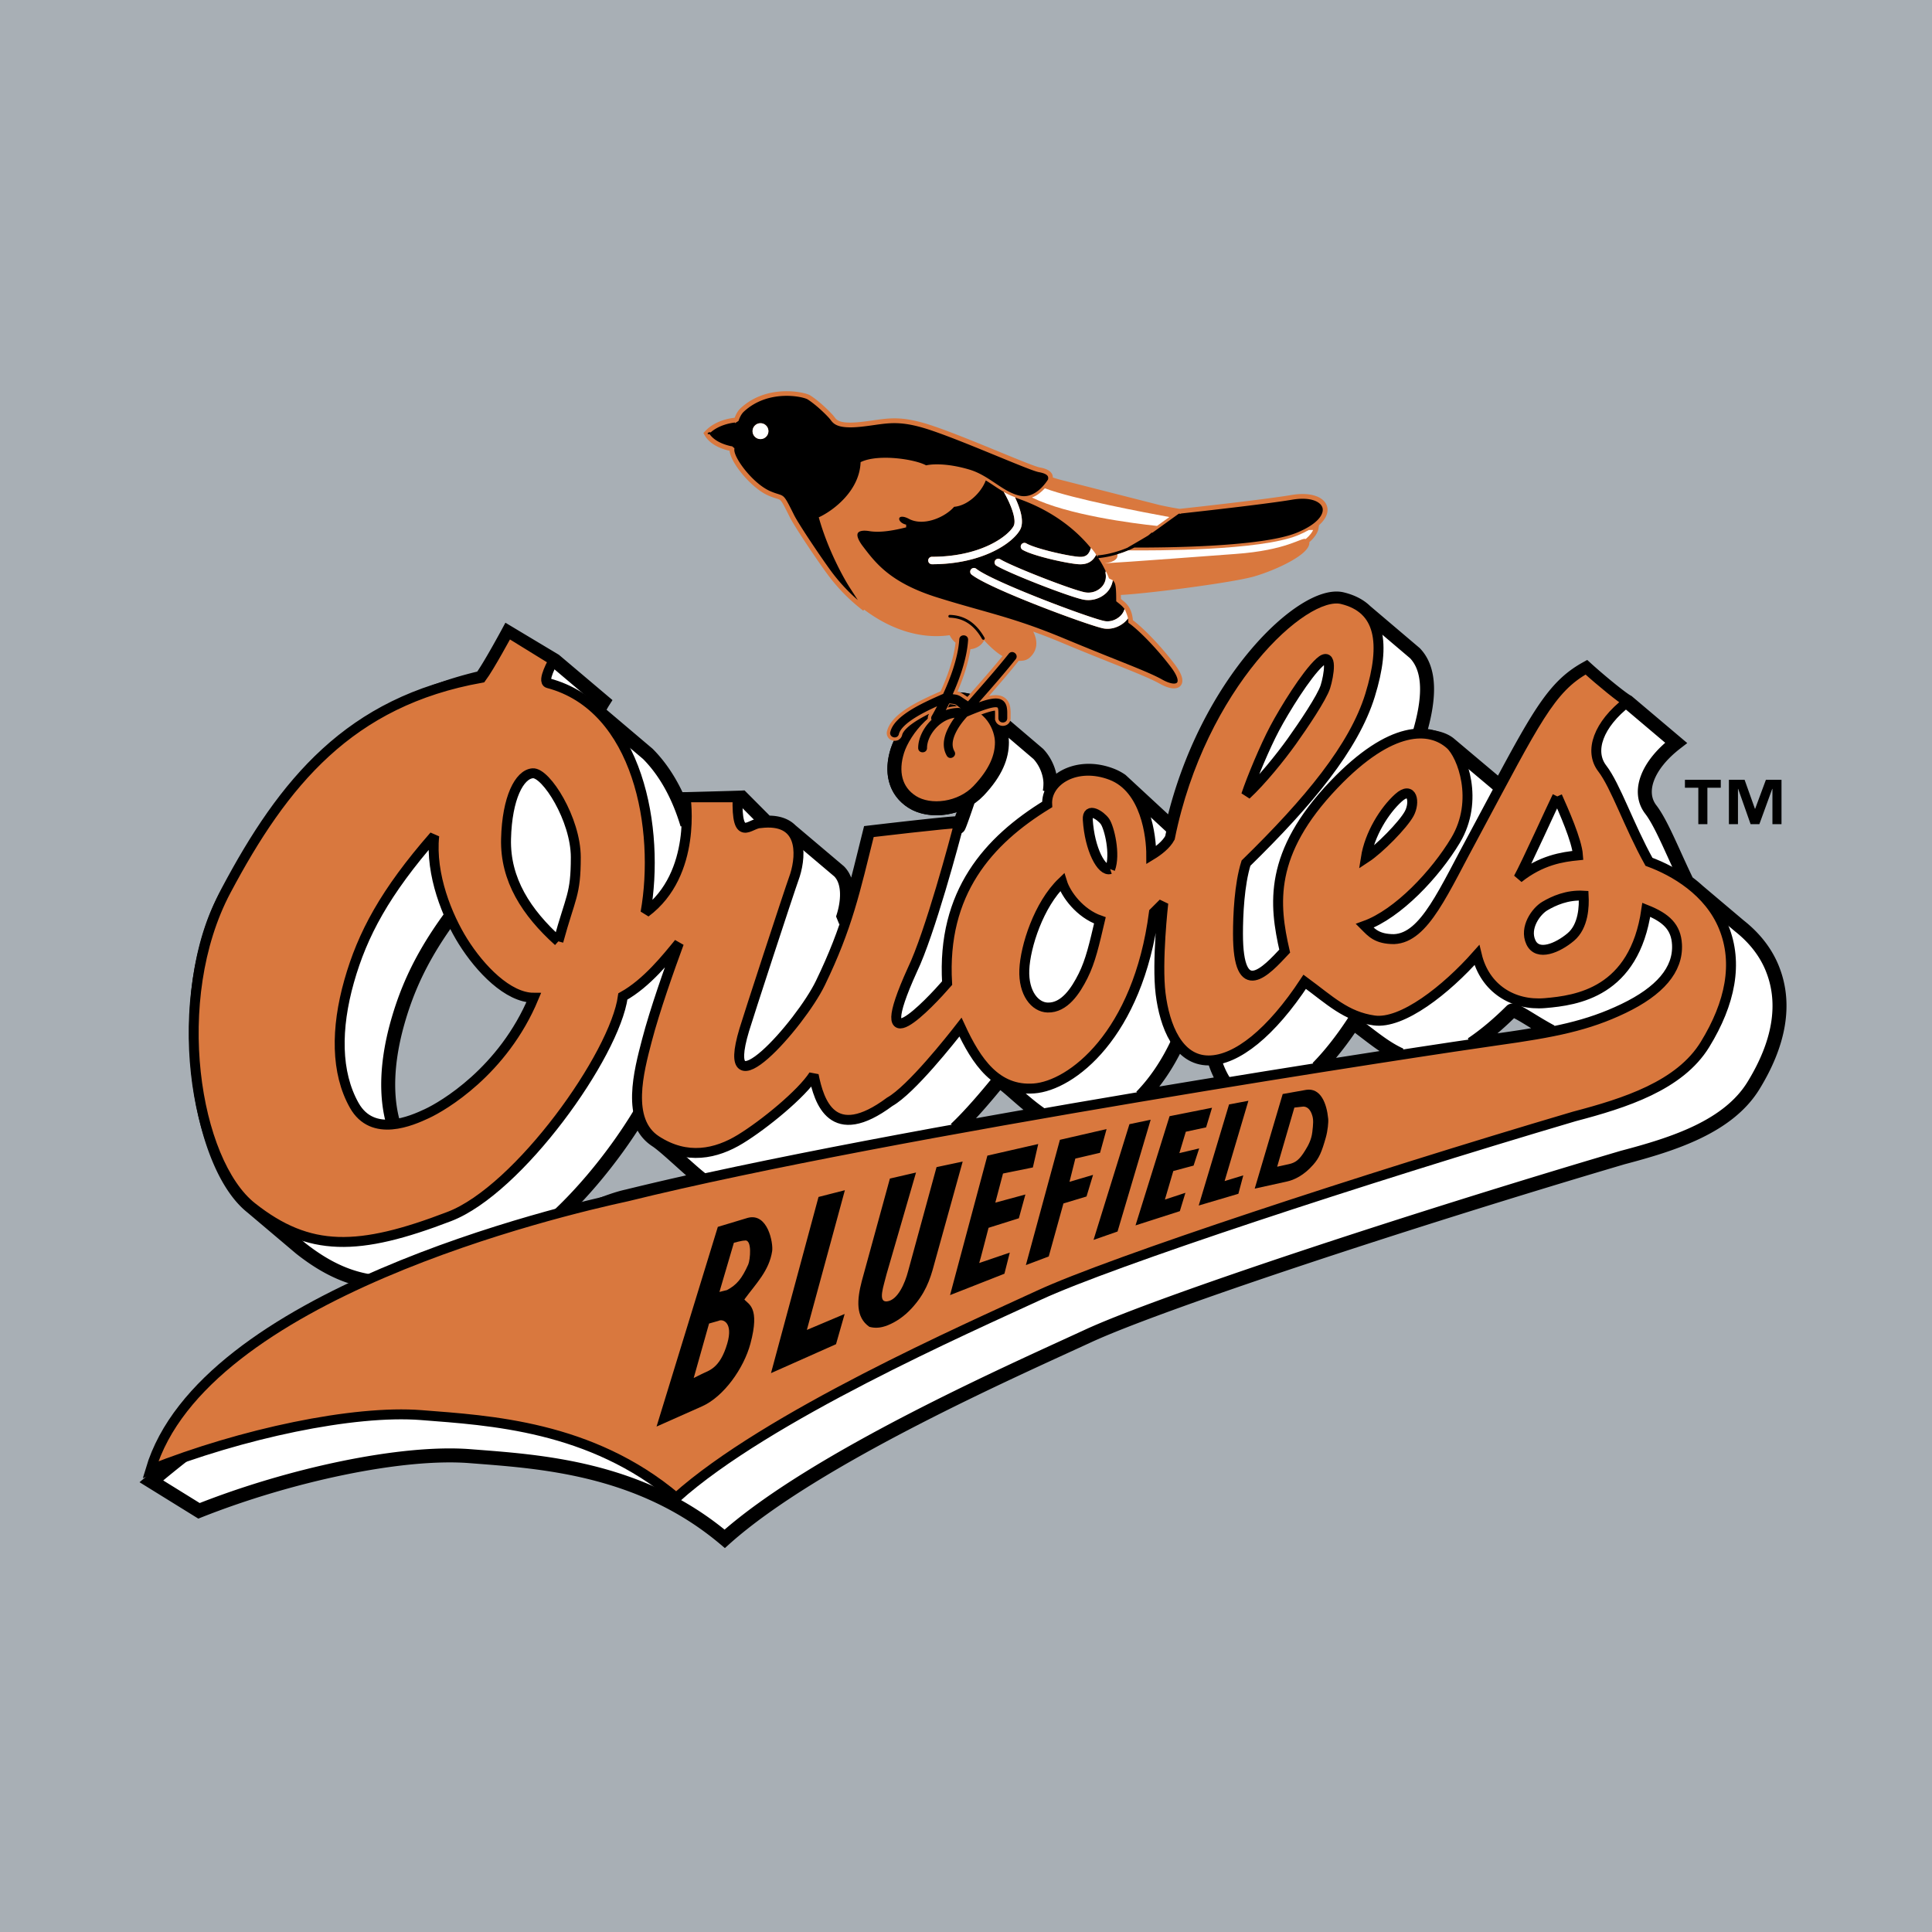 <svg xmlns="http://www.w3.org/2000/svg" width="2500" height="2500" viewBox="0 0 192.756 192.756"><path fill-rule="evenodd" clip-rule="evenodd" fill="#a8afb5" d="M0 0h192.756v192.756H0V0z"/><path d="M176.812 96.594c-.725-1.779-1.941-3.167-3.289-4.227l-4.117-3.479c-.35-.321-.715-.617-1.088-.889-1.424-2.942-2.547-5.839-3.621-7.235-1.33-1.729-.398-4.389 2.531-6.65l-4.842-4.093c-.531-.265-2.662-1.995-4.127-3.325-3.045 1.69-4.561 4.24-8.596 11.775l-4.982-4.193c-.725-.643-1.926-.819-3.146-.829 1.164-3.784 1.197-6.648-.369-8.282l-4.934-4.187c-.572-.558-1.344-.963-2.334-1.202-3.773-.91-13.65 8.217-16.955 22.787l-5.084-4.705a4.772 4.772 0 0 0-.992-.523c-2.779-1.068-5.314-.02-6.133 1.651a5.11 5.11 0 0 0 .068-.833c0-.802-.338-2.003-1.207-2.933l-5.102-4.347c-.629-.564-1.488-.989-2.628-1.093-3.072-.279-5.678 3.07-6.331 5.116-.651 2.046-.279 4 1.49 5.116 1.468.927 3.835.828 5.608-.297 0 0-1.341 4.005-.943 2.408-1.064 0-8.919.931-8.919.931-.866 3.463-1.479 6.123-2.398 8.881l-.216-.531c.432-1.382.64-3.381-.434-4.467l-4.84-4.093c-.492-.498-1.252-.804-2.382-.772l-2.489-2.501c-.371.021-5.613.158-5.613.158s.221 1.082.173 2.521c-.807-2.705-2.088-5.178-3.934-7.035l-4.992-4.229c.244-.52.548-1 .548-1l-4.841-4.093-4.659-2.793s-1.864 3.458-2.662 4.522C34.319 70.818 28.195 79.73 22.737 89.042c-5.458 9.312-3.329 26.873 2.396 31.394l4.84 4.092c5.309 4.195 9.92 4.404 17.796 1.633-10.756 5.896-24.336 14.525-32.667 21.631l4.753 2.943c9.053-3.592 20.235-5.986 27.025-5.455 6.789.533 16.906 1.064 25.427 8.248 9.052-8.113 29.021-16.893 36.21-20.219 7.188-3.326 32.217-11.574 53.383-17.824 5.059-1.332 10.518-3.061 13.047-7.184 2.532-4.125 3.33-8.115 1.865-11.707zM47.45 115.191c-1.535.715-5.424 2.453-7.266-.818-1.841-3.271-1.841-7.668-.511-12.373 1.33-4.703 3.582-8.896 8.493-14.52-.409 3.885 3.994 6.922 5.529 9.377 1.724 2.756 4.661 3.182 4.397 6.779-3.07 7.362-9.108 10.839-10.642 11.555zm15.092 4.18c-1.778.383-4.961 1.734-8.923 3.715 3.676-2.877 7.513-7.504 10.134-11.818.256 1.021.781 1.906 1.718 2.516.966.631 3.316 2.938 4.518 3.859a307.21 307.21 0 0 0-7.447 1.728zm32.807-6.728c1.45-1.369 3.101-3.314 4.214-4.688.307-.379 2.059 1.66 4.236 3.184-2.811.49-5.637.994-8.45 1.504zm18.52-3.231c2.688-2.76 5.197-7.377 6.1-14.282l.932-.931s-.666 5.854-.268 9.045c.215 1.713.701 3.496 1.574 4.785-2.684.44-5.477.903-8.338 1.383zm17.588-2.871c1.178-1.199 2.375-2.701 3.555-4.494 1.779 1.311 3.105 2.48 4.705 3.203-2.426.375-5.209.809-8.26 1.291zm17.883-2.732c-.488.068-1.344.191-2.5.363 1.348-.904 2.715-2.072 3.959-3.314.287-.285 1.973 1.016 3.965 2.074-1.578.312-3.34.586-5.424.877z" fill-rule="evenodd" clip-rule="evenodd" fill="#fff"/><path d="M176.812 96.594c-.725-1.779-1.941-3.167-3.289-4.227l-4.117-3.479c-.35-.321-.715-.617-1.088-.889-1.424-2.942-2.547-5.839-3.621-7.235-1.33-1.729-.398-4.389 2.531-6.65l-4.842-4.093c-.531-.265-2.662-1.995-4.127-3.325-3.045 1.69-4.561 4.24-8.596 11.775l-4.982-4.193c-.725-.643-1.928-.819-3.146-.829 1.164-3.784 1.197-6.648-.369-8.282l-4.934-4.187c-.572-.558-1.344-.963-2.334-1.202-3.773-.91-13.65 8.217-16.955 22.787l-5.084-4.705a4.772 4.772 0 0 0-.992-.523c-2.779-1.068-5.314-.02-6.133 1.651a5.11 5.11 0 0 0 .068-.833c0-.802-.338-2.002-1.207-2.933l-5.102-4.347c-.629-.564-1.488-.989-2.628-1.093-3.072-.279-5.678 3.07-6.331 5.116-.651 2.046-.279 4 1.49 5.116 1.468.927 3.835.828 5.608-.297 0 0-1.341 4.004-.943 2.408-1.064 0-8.919.931-8.919.931-.866 3.463-1.479 6.123-2.398 8.881l-.216-.531c.432-1.382.64-3.381-.434-4.467l-4.84-4.093c-.492-.498-1.252-.803-2.382-.772l-2.489-2.501c-.371.021-5.613.158-5.613.158s.221 1.082.173 2.521c-.807-2.705-2.088-5.178-3.934-7.035l-4.992-4.229c.244-.52.548-1 .548-1l-4.841-4.093-4.659-2.793s-1.864 3.458-2.663 4.522C34.319 70.818 28.195 79.73 22.737 89.042c-5.458 9.312-3.329 26.873 2.396 31.394l4.84 4.092c5.309 4.195 9.92 4.404 17.796 1.633-10.756 5.896-24.336 14.525-32.667 21.631l4.753 2.943c9.053-3.592 20.235-5.986 27.025-5.455 6.789.533 16.906 1.064 25.427 8.248 9.053-8.113 29.021-16.893 36.211-20.219 7.188-3.326 32.217-11.574 53.383-17.824 5.059-1.332 10.518-3.061 13.047-7.184 2.531-4.125 3.329-8.115 1.864-11.707M47.45 115.191c-1.536.715-5.424 2.453-7.266-.818-1.841-3.271-1.841-7.668-.512-12.373 1.331-4.703 3.583-8.896 8.494-14.52-.409 3.885 3.994 6.922 5.529 9.377 1.724 2.756 4.661 3.182 4.397 6.779-3.071 7.362-9.108 10.839-10.642 11.555m15.092 4.18c-1.778.383-4.961 1.734-8.923 3.715 3.676-2.877 7.513-7.504 10.134-11.818.256 1.021.781 1.906 1.718 2.516.966.631 3.316 2.938 4.518 3.859a307.21 307.21 0 0 0-7.447 1.728m32.806-6.728c1.45-1.369 3.099-3.314 4.214-4.688.307-.379 2.059 1.66 4.236 3.184-2.81.49-5.636.994-8.45 1.504m18.521-3.231c2.688-2.76 5.197-7.377 6.1-14.282l.932-.931s-.666 5.854-.268 9.045c.215 1.713.701 3.496 1.574 4.785-2.684.44-5.477.903-8.338 1.383m17.588-2.871c1.178-1.199 2.375-2.701 3.555-4.494 1.779 1.311 3.105 2.48 4.705 3.203-2.426.375-5.209.809-8.26 1.291m17.883-2.732c-.488.068-1.344.191-2.5.363 1.348-.904 2.715-2.072 3.959-3.314.287-.285 1.973 1.016 3.965 2.074-1.578.312-3.34.586-5.424.877z" fill="none" stroke="#000" stroke-width="1.395" stroke-miterlimit="2.613"/><path d="M171.973 92.501c-1.465-3.592-4.926-5.588-7.455-6.519-1.998-3.591-3.328-7.582-4.66-9.311-1.332-1.73-.398-4.391 2.529-6.652-.531-.265-2.662-1.995-4.127-3.325-3.594 1.995-5.059 5.188-11.049 16.361-3.195 5.853-5.059 10.509-8.121 10.642-1.73 0-2.264-.665-2.928-1.33 3.328-1.197 7.055-5.188 9.051-8.514 2.396-3.99.666-8.513-.531-9.577-1.99-1.768-5.859-1.996-11.582 3.991-6.572 6.872-5.992 11.972-4.926 16.628-1.865 1.996-4.66 5.054-4.66-1.729 0-1.862.133-4.921.799-7.05 6.258-6.12 10.783-11.573 12.381-16.761s1.064-8.646-2.795-9.578c-3.861-.931-14.111 8.646-17.174 23.812-.379.705-1.17 1.309-1.863 1.729 0-1.862-.533-6.651-3.994-7.981-3.461-1.33-6.523.532-6.391 2.926-5.857 3.591-10.517 8.779-9.984 17.826-1.731 1.996-7.988 8.646-3.462-1.33 1.731-3.592 4.261-13.037 4.659-14.633-1.064 0-8.919.931-8.919.931-1.464 5.853-2.203 9.41-4.926 15.032-1.997 4.123-10.201 13.359-7.588 4.656.399-1.33 4.26-13.17 5.059-15.432.665-2.128.799-5.72-3.461-5.188-1.065 0-2.396 2.076-2.264-2.58h-5.192s1.199 7.635-3.993 11.493c1.464-8.248-.666-20.486-9.718-22.88-.657-.173.534-2.263.534-2.263l-4.528-2.792s-1.864 3.458-2.662 4.522c-13.143 2.342-19.752 10.435-25.48 21.23-5.757 10.849-3.143 27.058 2.583 31.58 5.724 4.523 10.632 4.416 19.702.932 6.923-2.66 16.508-16.096 17.307-21.949 2.396-1.33 4.393-3.858 5.591-5.322-.932 2.529-2.396 6.652-3.195 9.712-.798 3.059-2.13 7.98.932 9.975 3.062 1.996 5.991 1.332 8.387-.131 2.396-1.463 6.124-4.523 7.322-6.387.533 2.662 1.864 6.918 7.589 2.662 2.13-1.197 6.124-6.252 7.056-7.451 1.598 3.459 3.594 6.387 7.323 6.119 3.727-.266 10.383-5.32 11.98-17.558l.932-.932s-.666 5.853-.266 9.046c.398 3.191 1.73 6.65 4.793 6.65 2.795 0 6.256-2.793 9.584-7.848 2.529 1.861 4.127 3.459 6.924 3.857 2.795.398 7.188-3.061 10.25-6.518.799 3.325 3.594 5.055 6.789 4.79 3.195-.268 8.92-1.064 10.117-9.313 1.998.799 2.971 1.727 3.062 3.459.133 2.528-1.73 4.655-5.324 6.385-3.596 1.729-6.924 2.395-12.648 3.193-5.723.797-60.439 9.045-86.798 15.562-6.79 1.463-42.334 9.844-47.526 27.27 9.053-3.592 20.235-5.986 27.025-5.453 6.789.533 16.907 1.064 25.427 8.246 9.052-8.113 29.021-16.893 36.21-20.219 7.189-3.324 32.217-11.572 53.385-17.826 5.059-1.33 10.516-3.059 13.045-7.182s3.328-8.112 1.863-11.703zm-32.446-12.906c1.396-1.256 1.676.466 1.07 1.581-.605 1.116-2.98 3.535-4.328 4.418.372-2.371 1.862-4.743 3.258-5.999zm-12.351-6.932c.965-1.817 3.125-5.34 4.49-6.589 1.365-1.25.91 1.363.568 2.442-.342 1.08-2.217 3.863-3.354 5.454-1.137 1.591-3.014 3.919-4.549 5.34.571-1.705 1.878-4.829 2.845-6.647zm-84.568 38.435c-1.534.717-5.423 2.455-7.265-.818-1.842-3.271-1.842-7.668-.512-12.373 1.33-4.702 3.582-8.895 8.493-14.518-.409 3.885 1.33 8.077 2.866 10.532 1.723 2.755 4.502 5.623 7.06 5.623-3.069 7.362-9.106 10.839-10.642 11.554zM55.707 93.92c-3.172-2.863-5.321-6.136-5.219-10.226.103-4.09 1.331-6.442 2.661-6.544 1.331-.102 4.298 4.601 4.298 8.385-.001 3.783-.512 3.885-1.74 8.385zm52.354 3.441c-.744 1.488-1.861 3.209-3.537 3.162-1.27-.033-2.42-1.439-2.328-3.766.094-2.326 1.443-6.512 3.771-8.744.373 1.209 1.768 3.117 3.77 3.814-.559 2.372-.93 4.047-1.676 5.534zm2.699-10.65c-.836.279-2.047-1.954-2.232-4.93-.084-1.33 1.303-.419 1.721.186.419.605 1.071 3.256.511 4.744zm44.609-7.253c.619 1.393 1.963 4.386 2.066 5.882-1.549.155-3.666.464-5.939 2.27.723-1.289 3.408-7.222 3.873-8.152zm1.342 14.035c-1.291 1.083-3.303 1.96-3.975.516-.672-1.445.516-3.096 1.395-3.612.877-.516 2.221-1.135 3.871-1.032.053 1.032 0 3.045-1.291 4.128z" fill-rule="evenodd" clip-rule="evenodd" fill="#d9783e"/><path d="M171.973 92.501c-1.465-3.592-4.926-5.588-7.455-6.519-1.998-3.591-3.328-7.582-4.66-9.311-1.332-1.73-.398-4.391 2.529-6.652-.531-.265-2.662-1.995-4.127-3.325-3.594 1.995-5.059 5.188-11.049 16.361-3.195 5.853-5.059 10.509-8.121 10.642-1.73 0-2.264-.665-2.928-1.33 3.328-1.197 7.055-5.188 9.051-8.514 2.396-3.99.666-8.513-.531-9.577-1.99-1.768-5.859-1.996-11.582 3.991-6.572 6.872-5.992 11.972-4.926 16.628-1.865 1.996-4.66 5.054-4.66-1.729 0-1.862.133-4.921.799-7.05 6.258-6.12 10.783-11.573 12.381-16.761s1.064-8.646-2.795-9.578c-3.861-.931-14.111 8.646-17.174 23.812-.379.705-1.17 1.309-1.863 1.729 0-1.862-.533-6.651-3.994-7.981-3.461-1.33-6.523.532-6.391 2.926-5.857 3.591-10.517 8.779-9.984 17.826-1.731 1.996-7.988 8.646-3.462-1.33 1.731-3.592 4.261-13.037 4.659-14.633-1.064 0-8.919.931-8.919.931-1.464 5.853-2.203 9.41-4.926 15.032-1.997 4.123-10.201 13.359-7.588 4.656.399-1.33 4.26-13.17 5.059-15.432.665-2.128.799-5.72-3.461-5.188-1.065 0-2.396 2.076-2.264-2.58h-5.192s1.199 7.635-3.993 11.493c1.464-8.248-.666-20.486-9.718-22.88-.657-.173.534-2.263.534-2.263l-4.528-2.792s-1.864 3.458-2.662 4.522c-13.143 2.342-19.752 10.435-25.48 21.23-5.757 10.849-3.143 27.058 2.583 31.58 5.724 4.523 10.632 4.416 19.702.932 6.923-2.66 16.508-16.096 17.307-21.949 2.396-1.33 4.393-3.858 5.591-5.322-.932 2.529-2.396 6.652-3.195 9.712-.798 3.059-2.13 7.98.932 9.975 3.062 1.996 5.991 1.332 8.387-.131 2.396-1.463 6.124-4.523 7.322-6.387.533 2.662 1.864 6.918 7.589 2.662 2.13-1.197 6.124-6.252 7.056-7.451 1.598 3.459 3.594 6.387 7.323 6.119 3.727-.266 10.383-5.32 11.98-17.558l.932-.932s-.666 5.853-.266 9.046c.398 3.191 1.73 6.65 4.793 6.65 2.795 0 6.256-2.793 9.584-7.848 2.529 1.861 4.127 3.459 6.924 3.857 2.795.398 7.188-3.061 10.25-6.518.799 3.325 3.594 5.055 6.789 4.79 3.195-.268 8.92-1.064 10.117-9.313 1.998.799 2.971 1.727 3.062 3.459.133 2.528-1.73 4.655-5.324 6.385-3.596 1.729-6.924 2.395-12.648 3.193-5.723.797-60.439 9.045-86.798 15.562-6.79 1.463-42.334 9.844-47.526 27.27 9.053-3.592 20.235-5.986 27.025-5.453 6.789.533 16.907 1.064 25.427 8.246 9.052-8.113 29.021-16.893 36.21-20.219 7.189-3.324 32.217-11.572 53.385-17.826 5.059-1.33 10.516-3.059 13.045-7.182s3.328-8.112 1.863-11.703m-32.446-12.906c1.396-1.256 1.676.466 1.07 1.581-.605 1.116-2.98 3.535-4.328 4.418.372-2.371 1.862-4.743 3.258-5.999m-12.351-6.932c.965-1.817 3.125-5.34 4.49-6.589 1.365-1.25.91 1.363.568 2.442-.342 1.08-2.217 3.863-3.354 5.454-1.137 1.591-3.014 3.919-4.549 5.34.571-1.705 1.878-4.829 2.845-6.647m-84.568 38.435c-1.534.717-5.423 2.455-7.265-.818-1.842-3.271-1.842-7.668-.512-12.373 1.33-4.702 3.582-8.895 8.493-14.518-.409 3.885 1.33 8.077 2.866 10.532 1.723 2.755 4.502 5.623 7.06 5.623-3.069 7.362-9.106 10.839-10.642 11.554M55.707 93.92c-3.172-2.863-5.321-6.136-5.219-10.226.103-4.09 1.331-6.442 2.661-6.544 1.331-.102 4.298 4.601 4.298 8.385-.001 3.783-.512 3.885-1.74 8.385m52.354 3.441c-.744 1.488-1.861 3.209-3.537 3.162-1.27-.033-2.42-1.439-2.328-3.766.094-2.326 1.443-6.512 3.771-8.744.373 1.209 1.768 3.117 3.77 3.814-.559 2.372-.93 4.047-1.676 5.534m2.699-10.65c-.836.279-2.047-1.954-2.232-4.93-.084-1.33 1.303-.419 1.721.186.419.605 1.071 3.256.511 4.744m44.609-7.253c.619 1.393 1.963 4.386 2.066 5.882-1.549.155-3.666.464-5.939 2.27.723-1.289 3.408-7.222 3.873-8.152m1.342 14.035c-1.291 1.083-3.303 1.96-3.975.516-.672-1.445.516-3.096 1.395-3.612.877-.516 2.221-1.135 3.871-1.032.053 1.032 0 3.045-1.291 4.128z" fill="none" stroke="#000" stroke-width=".991" stroke-miterlimit="2.613"/><path d="M89.535 74.898c-.651 2.046-.279 4 1.49 5.116 1.769 1.117 4.841.745 6.61-1.116 1.768-1.86 2.328-3.442 2.328-4.837s-1.025-4-4.097-4.279c-3.073-.28-5.678 3.069-6.331 5.116z" fill-rule="evenodd" clip-rule="evenodd" fill="#d9783e" stroke="#000" stroke-width="1.395" stroke-miterlimit="2.613"/><path d="M94.642 70.144c-.11.224-.225.452-.341.678l-.082.158.167-.061a3.652 3.652 0 0 1 1.238-.217c.079 0 .15.015.211.045l.074-.117-.427-.329a.993.993 0 0 0-.205-.114l-.005-.002h-.005l-.203-.034a70.492 70.492 0 0 0-.351-.047l-.05-.007-.021.047zm.4.145l.203.034-.01-.002a.74.74 0 0 1 .167.095l.423.325.073-.118a.611.611 0 0 0-.273-.06c-.438 0-.869.076-1.285.226l.085.097c.118-.226.233-.456.343-.681l-.072.039.346.045z" fill-rule="evenodd" clip-rule="evenodd" fill="#d9783e"/><path d="M111.76 54.896l-.217.097c.096-.031.195-.062.291-.095l-.074-.002z" fill-rule="evenodd" clip-rule="evenodd" fill="#fff"/><path d="M132.213 50.586c-.258-.898-1.602-1.301-3.346-1.003-.625.106-3.277.521-11.186 1.385a35.216 35.216 0 0 1-2.049-.392l-10.059-2.563c-.275-.083-.525-.16-.732-.228.018-.166 0-.319-.082-.445-.16-.249-.5-.41-1.064-.51-.426-.075-2.121-.771-4.082-1.576-2.23-.916-4.758-1.954-6.59-2.573-2.878-.973-4.117-.797-5.834-.553a34.81 34.81 0 0 1-1.3.168c-2.189.233-2.526-.214-2.797-.572-.034-.045-.069-.092-.106-.135-.312-.364-1.311-1.366-2.244-1.969-.469-.303-4.142-1.138-6.713 1.245-.258.239-.446.589-.591.999-.482.039-1.964.24-2.948 1.292l-.07.074.05.089c.585 1.036 1.959 1.391 2.52 1.496l-.002.036c-.049 1.028 2.029 3.654 3.733 4.403.36.158.618.237.806.296.557.172.557.172 1.444 1.951.502 1.007 2.949 4.619 3.797 5.749a17.78 17.78 0 0 0 3.343 3.417l.104-.096c2.601 2.002 5.646 3.062 8.653 2.585.162.403.403.672.671.874-.164 1.767-.917 3.724-1.545 5.091l-.129.057c-.816.362-1.934.857-2.887 1.426-1.336.797-2.083 1.577-2.286 2.386a.551.551 0 0 0 .143.552c.156.149.389.208.597.149a.554.554 0 0 0 .387-.419c.12-.48.727-1.058 1.754-1.671.444-.265.959-.533 1.596-.832-.108.198-.215.398-.322.585a.552.552 0 0 0-.066.433c-.81.8-1.314 1.881-1.314 2.832a.55.55 0 0 0 .274.5.622.622 0 0 0 .614 0 .55.55 0 0 0 .274-.5c0-1.046.968-2.404 2.286-2.783a7.148 7.148 0 0 0-.533.938c-.466 1.023-.481 1.929-.045 2.69.189.332.542.36.792.217.25-.144.405-.461.216-.792-.244-.426-.213-.96.094-1.635.237-.52.619-1.073 1.134-1.644 2.091-.894 2.689-.938 2.857-.9a.492.492 0 0 1 .02.08c.018.104.021.225.023.341l-.002.511a.55.55 0 0 0 .275.5.63.63 0 0 0 .615 0 .55.55 0 0 0 .271-.5l.002-.528a3.644 3.644 0 0 0-.041-.521 1.367 1.367 0 0 0-.205-.544 1.006 1.006 0 0 0-.229-.249 1.114 1.114 0 0 0-.303-.167c-.393-.145-.951-.089-1.76.158 1.154-1.31 2.279-2.6 3.34-3.925a.745.745 0 0 0 .088-.143c.434.043.812-.022 1.062-.246.797-.708.818-1.672.062-2.827a60.07 60.07 0 0 1 3.4 1.307c1.955.818 3.658 1.499 5.029 2.046 2.299.919 3.818 1.527 4.73 2.04.859.483 1.545.574 1.832.243.207-.237.266-.766-.629-1.938-1.512-1.983-3.256-3.707-4.168-4.362-.1-1.245-.57-1.626-1.07-2.024l-.133-.107c0-.261-.004-.487-.01-.685 2.553-.098 11.326-1.23 13.463-1.853 2.234-.651 5.527-2.229 5.34-3.253-.002-.019-.01-.031-.014-.049.805-.662.914-1.219.92-1.253l.027-.163h-.348c1.067-.734 1.35-1.477 1.196-2.013zM94.756 61.623a.139.139 0 0 1-.135-.144.14.14 0 0 1 .145-.135c1.491.049 2.624.797 3.465 2.283.037.067 1.221 1.395 2.096 1.764-1.139 1.408-2.363 2.8-3.453 4.036l-.319.363-.519-.348a1.843 1.843 0 0 0-.445-.228 1.396 1.396 0 0 0-.207-.05l-.129-.018c.746-1.704 1.213-3.237 1.396-4.574.507.045 1.173-.311 1.357-.793l-.021-.016c-.79-1.392-1.846-2.094-3.231-2.14zm6.574 4.155c-1.107 1.383-2.283 2.729-3.492 4.1l-.172.195.246-.082c.914-.305 1.5-.375 1.9-.228a.944.944 0 0 1 .463.363c.09.133.148.294.182.491.023.134.037.292.039.499v.527c0 .303-.229.441-.441.441s-.441-.139-.441-.441v-.513a2.527 2.527 0 0 0-.025-.364.438.438 0 0 0-.047-.153l-.014-.019-.021-.008c-.318-.118-1.328.186-3.001.902l-.014.006-.01.011c-.531.585-.924 1.154-1.167 1.69-.327.718-.355 1.294-.088 1.761.15.264.021.497-.165.603-.185.105-.452.099-.602-.164-.412-.722-.395-1.583.051-2.564.153-.338.364-.701.625-1.081l.099-.144-.171.036c-1.472.313-2.572 1.829-2.572 2.976 0 .304-.229.441-.442.441-.212 0-.441-.137-.441-.441 0-.925.499-1.984 1.3-2.762l.032-.031-.015-.042a.424.424 0 0 1 .044-.36c.142-.248.286-.51.427-.777l.097-.183-.188.087c-.735.34-1.309.636-1.803.93-1.061.634-1.689 1.24-1.818 1.758a.416.416 0 0 1-.29.318.485.485 0 0 1-.461-.115.418.418 0 0 1-.105-.417c.193-.771.92-1.523 2.223-2.301.946-.564 2.059-1.057 2.872-1.417l.154-.068.024-.011.011-.024c.663-1.438 1.478-3.543 1.594-5.402a.417.417 0 0 1 .227-.366.488.488 0 0 1 .475.03c.126.083.19.223.18.391-.094 1.498-.596 3.288-1.494 5.319l-.038.084.091.013.216.03c.068.012.128.027.186.045.142.045.263.114.411.211l.569.381.05.035.041-.046.359-.409c1.155-1.311 2.465-2.797 3.663-4.292.107-.132.248-.192.396-.169a.489.489 0 0 1 .371.297.42.42 0 0 1-.08.423z" fill-rule="evenodd" clip-rule="evenodd" fill="#d9783e"/><path d="M132.213 50.586c-.258-.898-1.602-1.301-3.346-1.003-.625.106-3.277.521-11.186 1.385a35.216 35.216 0 0 1-2.049-.392l-10.059-2.563c-.275-.083-.525-.16-.732-.228.018-.166 0-.319-.082-.445-.16-.249-.5-.41-1.064-.51-.426-.075-2.121-.771-4.082-1.576-2.23-.916-4.758-1.954-6.59-2.573-2.878-.973-4.117-.797-5.834-.553a34.81 34.81 0 0 1-1.3.168c-2.189.233-2.526-.214-2.797-.572-.034-.045-.069-.092-.106-.135-.312-.364-1.311-1.366-2.244-1.969-.469-.303-4.142-1.138-6.713 1.245-.258.239-.446.589-.591.999-.482.039-1.964.24-2.948 1.292l-.07.074.05.089c.585 1.036 1.959 1.391 2.52 1.496l-.002.036c-.049 1.028 2.029 3.654 3.733 4.403.36.158.618.237.806.296.557.172.557.172 1.444 1.951.502 1.007 2.949 4.619 3.797 5.749a17.78 17.78 0 0 0 3.343 3.417l.104-.096c2.601 2.002 5.646 3.062 8.653 2.585.162.403.403.672.671.874-.164 1.767-.917 3.724-1.545 5.091l-.129.057c-.816.362-1.934.857-2.887 1.426-1.336.797-2.083 1.577-2.286 2.386a.551.551 0 0 0 .143.552c.156.149.389.208.597.149a.554.554 0 0 0 .387-.419c.12-.48.727-1.058 1.754-1.671.444-.265.959-.533 1.596-.832-.108.198-.215.398-.322.585a.552.552 0 0 0-.066.433c-.81.8-1.314 1.881-1.314 2.832a.55.55 0 0 0 .274.5.622.622 0 0 0 .614 0 .55.55 0 0 0 .274-.5c0-1.046.968-2.404 2.286-2.783a7.148 7.148 0 0 0-.533.938c-.466 1.023-.481 1.929-.045 2.69.189.332.542.36.792.217.25-.144.405-.461.216-.792-.244-.426-.213-.96.094-1.635.237-.52.619-1.073 1.134-1.644 2.091-.894 2.689-.938 2.857-.9a.492.492 0 0 1 .02.08c.018.104.021.225.023.341l-.002.511a.55.55 0 0 0 .275.5.63.63 0 0 0 .615 0 .55.55 0 0 0 .271-.5l.002-.528a3.644 3.644 0 0 0-.041-.521 1.367 1.367 0 0 0-.205-.544 1.006 1.006 0 0 0-.229-.249 1.114 1.114 0 0 0-.303-.167c-.393-.145-.951-.089-1.76.158 1.154-1.31 2.279-2.6 3.34-3.925a.745.745 0 0 0 .088-.143c.434.043.812-.022 1.062-.246.797-.708.818-1.672.062-2.827a60.07 60.07 0 0 1 3.4 1.307c1.955.818 3.658 1.499 5.029 2.046 2.299.919 3.818 1.527 4.73 2.04.859.483 1.545.574 1.832.243.207-.237.266-.766-.629-1.938-1.512-1.983-3.256-3.707-4.168-4.362-.1-1.245-.57-1.626-1.07-2.024l-.133-.107c0-.261-.004-.487-.01-.685 2.553-.098 11.326-1.23 13.463-1.853 2.234-.651 5.527-2.229 5.34-3.253-.002-.019-.01-.031-.014-.049.805-.662.914-1.219.92-1.253l.027-.163h-.348c1.067-.734 1.35-1.477 1.196-2.013M94.756 61.623a.139.139 0 0 1-.135-.144.14.14 0 0 1 .145-.135c1.491.049 2.624.797 3.465 2.283.037.067 1.221 1.395 2.096 1.764-1.139 1.408-2.363 2.8-3.453 4.036l-.319.363-.519-.348a1.843 1.843 0 0 0-.445-.228 1.396 1.396 0 0 0-.207-.05l-.129-.018c.746-1.704 1.213-3.237 1.396-4.574.507.045 1.173-.311 1.357-.793l-.021-.016c-.79-1.392-1.846-2.094-3.231-2.14m6.574 4.155c-1.107 1.383-2.283 2.729-3.492 4.1l-.172.195.246-.082c.914-.305 1.5-.375 1.9-.228a.944.944 0 0 1 .463.363c.09.133.148.294.182.491.023.134.037.292.039.499v.527c0 .303-.229.441-.441.441s-.441-.139-.441-.441v-.513a2.527 2.527 0 0 0-.025-.364.438.438 0 0 0-.047-.153l-.014-.019-.021-.008c-.318-.118-1.328.186-3.001.902l-.014.006-.01.011c-.531.585-.924 1.154-1.167 1.69-.327.718-.355 1.294-.088 1.761.15.264.021.497-.165.603-.185.105-.452.099-.602-.164-.412-.722-.395-1.583.051-2.564.153-.338.364-.701.625-1.081l.099-.144-.171.036c-1.472.313-2.572 1.829-2.572 2.976 0 .304-.229.441-.442.441-.212 0-.441-.137-.441-.441 0-.925.499-1.984 1.3-2.762l.032-.031-.015-.042a.424.424 0 0 1 .044-.36c.142-.248.286-.51.427-.777l.097-.183-.188.087c-.735.34-1.309.636-1.803.93-1.061.634-1.689 1.24-1.818 1.758a.416.416 0 0 1-.29.318.485.485 0 0 1-.461-.115.418.418 0 0 1-.105-.417c.193-.771.92-1.523 2.223-2.301.946-.564 2.059-1.057 2.872-1.417l.154-.068.024-.011.011-.024c.663-1.438 1.478-3.543 1.594-5.402a.417.417 0 0 1 .227-.366.488.488 0 0 1 .475.03c.126.083.19.223.18.391-.094 1.498-.596 3.288-1.494 5.319l-.038.084.091.013.216.03c.068.012.128.027.186.045.142.045.263.114.411.211l.569.381.05.035.041-.046.359-.409c1.155-1.311 2.465-2.797 3.663-4.292.107-.132.248-.192.396-.169a.489.489 0 0 1 .371.297.42.42 0 0 1-.08.423z" fill="none" stroke="#d9783e" stroke-width=".394" stroke-miterlimit="2.613"/><path d="M110.145 62.708c-1.215-.188-11.352-3.915-13.206-5.378a.371.371 0 0 1-.062-.522.373.373 0 0 1 .524-.062c1.672 1.319 11.578 5.03 12.857 5.226.508.078 1.076-.11 1.488-.491.227-.209.373-.458.449-.718-.168-.241-.371-.408-.59-.583a10.52 10.52 0 0 1-.189-.152l-.051-.042v-.065c0-1.468-.078-1.787-.344-2.007a2.262 2.262 0 0 1-.633 1.226 2.601 2.601 0 0 1-2.309.68c-1.443-.288-7.451-2.637-8.686-3.396a.372.372 0 1 1 .391-.634c1.162.715 7.08 3.029 8.441 3.3a1.838 1.838 0 0 0 1.637-.48c.383-.377.539-.879.439-1.412a.348.348 0 0 1 .02-.192 9.25 9.25 0 0 0-.74-1.32 9.794 9.794 0 0 0 1.895-.385c.375-.114.748-.242 1.107-.394a9.7 9.7 0 0 0 .592-.277c3.316.012 12.795-.083 16.201-1.479 2.168-.889 2.738-1.897 2.568-2.491-.174-.607-1.197-1.117-3.033-.804-.623.106-3.256.518-11.061 1.373a.132.132 0 0 1-.105.031 1.8 1.8 0 0 1-.072-.012l-.072.008-2.652 1.911-.039-.042c-.105.102-.229.198-.346.296-.299.185-.885.528-2.053 1.206h.02c-.229.098-.461.188-.697.27-.096.034-.195.064-.291.095a9.565 9.565 0 0 1-2.041.424l.016.173-.158-.231c-.303.597-.824 1.008-1.793.934-1.158-.089-4.533-.831-5.562-1.447a.372.372 0 0 1 .383-.637c.848.508 4.043 1.252 5.238 1.344.662.05 1.004-.169 1.213-.871-1.441-1.77-3.855-3.808-7.561-5.036.521 1.096.934 2.406.502 3.2-.729 1.333-3.762 3.449-8.8 3.449a.372.372 0 1 1 0-.744c4.89 0 7.601-2.063 8.146-3.062.334-.614-.277-2.201-.986-3.415a19.254 19.254 0 0 1-.982-.623 27.187 27.187 0 0 0-.807-.52c-.461 1.229-1.791 2.522-3.16 2.634-.877 1.025-3.031 1.989-4.51 1.201-.473-.252-.774-.243-.897-.151-.079.06-.079.147-.066.21.038.174.24.415.688.519l.002.271c-1.106.276-2.523.568-3.688.374-.575-.096-.996-.024-1.126.19-.148.247.035.727.516 1.355l.074.096c1.201 1.571 2.695 3.526 7.304 4.971 1.502.471 2.8.837 4.054 1.191 2.744.773 5.113 1.442 8.619 2.907a353.19 353.19 0 0 0 5.023 2.044c2.311.924 3.836 1.534 4.766 2.056.807.453 1.334.475 1.484.303.146-.168.055-.674-.639-1.585-1.523-1.995-3.279-3.727-4.16-4.342l-.055-.038-.004-.067a4.412 4.412 0 0 0-.041-.365 2.419 2.419 0 0 1-.281.322c-.584.541-1.371.795-2.109.682z" fill-rule="evenodd" clip-rule="evenodd"/><path d="M111.746 61.481c-.412.38-.98.569-1.488.491-1.279-.196-11.186-3.907-12.857-5.226a.373.373 0 0 0-.524.062.371.371 0 0 0 .062.522c1.854 1.463 11.991 5.19 13.206 5.378.738.113 1.525-.141 2.109-.681.107-.1.197-.209.281-.322.041-.053-.322-1-.34-.941a1.571 1.571 0 0 1-.449.717z" fill-rule="evenodd" clip-rule="evenodd" fill="#fff"/><path d="M110.303 57.2c.1.533-.057 1.034-.439 1.412a1.838 1.838 0 0 1-1.637.48c-1.361-.271-7.279-2.585-8.441-3.3a.373.373 0 0 0-.391.634c1.234.759 7.242 3.108 8.686 3.396a2.601 2.601 0 0 0 2.309-.68c.346-.342.551-.769.633-1.226.01-.052-.232-.11-.385-.218-.053-.172-.295-.742-.314-.688a.329.329 0 0 0-.021.19zM107.625 55.551c-1.195-.092-4.391-.836-5.238-1.344a.372.372 0 0 0-.383.637c1.029.616 4.404 1.358 5.562 1.447.969.074 1.49-.336 1.793-.934.023-.044-.508-.728-.521-.679-.209.704-.551.924-1.213.873zM101.125 52.488c-.545.999-3.256 3.062-8.146 3.062a.371.371 0 1 0 0 .744c5.038 0 8.071-2.116 8.8-3.449.432-.794.02-2.104-.502-3.2-.008-.016-.016-.032-.021-.047a6.156 6.156 0 0 1-1.117-.523c.709 1.213 1.32 2.8.986 3.413z" fill-rule="evenodd" clip-rule="evenodd" fill="#fff"/><path d="M79.225 51.384c.493.988 2.923 4.575 3.767 5.699a17.866 17.866 0 0 0 2.592 2.785l-.727-1.125c-.554-.831-2.198-3.709-3.137-7.016l-.032-.112.106-.051c1.442-.7 3.921-2.619 4.064-5.37l.004-.084.077-.036c1.748-.802 5.345-.26 6.457.354.821-.178 2.369-.159 4.328.425.983.292 1.799.838 2.586 1.365.812.543 1.58 1.055 2.455 1.245 1.555.337 2.674-1.423 2.797-1.625.033-.142.021-.253-.037-.345-.113-.174-.408-.304-.879-.387-.455-.081-2.08-.748-4.139-1.593-2.227-.914-4.75-1.95-6.575-2.567-2.814-.952-4.026-.779-5.705-.541-.407.058-.827.118-1.31.169-2.347.25-2.753-.289-3.049-.682-.033-.043-.064-.084-.096-.122-.304-.354-1.276-1.329-2.184-1.916-.442-.286-3.916-1.062-6.372 1.214-.233.216-.403.542-.535.928l-.359.231c.006-.025.012-.051.019-.074-.496.056-1.604.258-2.432.982l-.198-.004c-.041.04-.082.076-.121.118.013.023.029.044.044.066l.169.003c.555.799 1.69 1.11 2.201 1.211l.001-.032c.082.071.17.144.267.219a7.04 7.04 0 0 0-.008.145c-.041.853 1.871 3.39 3.568 4.135.345.152.583.225.775.285.674.21.691.245 1.618 2.103zm-3.351-7.578a.79.79 0 1 1 0-1.582.79.79 0 0 1 0 1.582zM97.986 63.765c.006.008.014.009.021.016a.136.136 0 0 0 .164.039l.006-.001a.141.141 0 0 0 .053-.19c-.842-1.486-1.975-2.234-3.465-2.283a.14.14 0 0 0-.145.135.14.14 0 0 0 .135.144c1.386.044 2.442.746 3.231 2.14z" fill-rule="evenodd" clip-rule="evenodd"/><path d="M75.874 42.225a.79.79 0 1 0 0 1.582.79.79 0 0 0 0-1.582z" fill-rule="evenodd" clip-rule="evenodd" fill="#fff"/><path d="M101.037 65.058a.42.42 0 0 0-.396.169c-1.197 1.496-2.508 2.981-3.663 4.292l-.359.409-.041.046-.05-.035-.569-.381a1.656 1.656 0 0 0-.411-.211 1.45 1.45 0 0 0-.186-.045l-.216-.03-.091-.013.038-.084c.897-2.031 1.4-3.821 1.494-5.319.01-.168-.053-.308-.18-.391a.49.49 0 0 0-.475-.03c-.136.067-.216.197-.227.366-.116 1.859-.931 3.964-1.594 5.402l-.011.024-.024.011-.154.068c-.813.36-1.926.853-2.872 1.417-1.303.777-2.03 1.529-2.223 2.301a.418.418 0 0 0 .105.417.488.488 0 0 0 .461.115.416.416 0 0 0 .29-.318c.129-.518.758-1.124 1.818-1.758.494-.294 1.068-.59 1.803-.93l.188-.087-.097.183a29.92 29.92 0 0 1-.427.777.428.428 0 0 0-.044.36l.015.042-.032.031c-.802.778-1.3 1.837-1.3 2.762 0 .304.229.441.441.441.213 0 .442-.137.442-.441 0-1.146 1.1-2.663 2.572-2.976l.171-.036-.099.144a7.2 7.2 0 0 0-.625 1.081c-.446.981-.463 1.843-.051 2.564.15.263.417.269.602.164.185-.105.315-.339.165-.603-.267-.467-.238-1.043.088-1.761.244-.536.636-1.105 1.167-1.69l.01-.011.014-.006c1.673-.716 2.683-1.02 3.001-.902l.021.008.014.019c.01.017.031.058.047.153.02.113.023.241.025.364v.512c0 .303.229.441.441.441s.441-.139.441-.441v-.527a3.116 3.116 0 0 0-.039-.499 1.23 1.23 0 0 0-.182-.491.932.932 0 0 0-.463-.363c-.4-.147-.986-.077-1.9.228l-.246.082.172-.195c1.209-1.371 2.385-2.717 3.492-4.1a.417.417 0 0 0 .078-.423.482.482 0 0 0-.369-.296zm-5.412 5.574c-.445 0-.869.08-1.262.222.109-.211.224-.438.342-.68l.348.046.204.034a.86.86 0 0 1 .184.103l.426.328a.55.55 0 0 0-.242-.053z" fill-rule="evenodd" clip-rule="evenodd"/><path d="M116.668 51.586c-2.439-.446-9.617-1.805-12.424-2.869-.316.346-.752.721-1.285.921 3.555 1.743 9.998 2.569 12.479 2.834l1.23-.886zM111.477 55.303c.098.376-.23.78-1.256.895.002 0 .002.001.002.002 1.996-.097 11.428-.818 13.012-.93 5.211-.367 6.611-1.675 7.041-1.494.451-.381.65-.711.734-.898h-.428c-.314.18-.678.359-1.1.532-3.738 1.533-14.279 1.525-16.898 1.499-.359.152-.732.28-1.107.394z" fill-rule="evenodd" clip-rule="evenodd" fill="#fff"/><path d="M171.682 78.591h-1.336v3.637h-.904v-3.637h-1.336v-.789h3.576v.789zm6.058 3.637h-.904v-3.521h-.021l-1.283 3.521h-.873l-1.24-3.521h-.021v3.521h-.904v-4.425h1.566l1.031 2.89h.021l1.072-2.89h1.557v4.425h-.001zM81.664 119.42l-4.742 17.578 6.488-2.887.861-3.015-3.771 1.592 3.794-13.94-2.63.672zM93.44 116.443l-2.839 10.391c-.308 1.18-1.023 2.873-2.095 3.004-.979.117-.324-1.578-.046-2.746l2.932-10.109-2.606.602-2.803 10.221c-.482 1.846-.642 3.609.755 4.572.51.135 1.084.15 1.862-.168s1.604-.854 2.374-1.697c1.304-1.428 1.806-2.752 2.235-4.396l2.839-10.227-2.608.553zM98.512 115.297l-3.725 13.916 5.424-2.133.535-2.109-3.049 1.039c.023.002.93-3.512.93-3.512l3.025-.951.652-2.373-3.002.814.768-2.906c.209-.045 2.979-.605 2.979-.605l.535-2.338-5.072 1.158zM105.748 113.719l-3.396 12.5 2.281-.862 1.465-5.287 2.304-.697.653-2.156-2.352.695.582-2.32 2.467-.578.652-2.366-4.656 1.071zM114.803 111.715l-2.119.445-3.582 11.545 2.396-.836 3.305-11.154zM116.688 111.363l-3.397 10.895 4.422-1.42.557-1.832-2.047.676.838-2.85 2.023-.539.559-1.715-1.977.469.643-2.133 2.025-.437.59-1.956-4.236.842zM122.623 110.189l-3.027 10.086 3.957-1.17.49-1.837-1.863.568 2.373-8.01-1.93.363zM129.139 110.504l.721-.082c.527-.115.902.287 1.07.895.123.398.094.838 0 1.627-.088.762-.406 1.34-.697 1.809-.58.955-.967 1.244-1.641 1.393l-1.17.258 1.717-5.9zm-3.955 8.084l3.211-.707c.742-.162 1.699-.617 2.629-1.678.582-.662.84-1.246 1.258-2.732.182-.643.271-1.52.232-1.857-.145-1.514-.744-3.1-2.188-2.881l-2.35.418-2.792 9.437zM70.743 132.049l.936-.266c.427-.229 1.495.15.882 2.254-.747 2.564-1.892 2.699-2.578 3.064l-.772.383 1.532-5.435zm2.476-8.057s.783-.221 1.064-.219c.789-.188.559 1.961.372 2.379-.631 1.412-1.151 2.043-2.127 2.559l-.75.186 1.441-4.905zm-7.715 18.336l4.536-2.016c2.168-.963 4.169-3.791 4.829-6.254.978-3.65-.195-3.912-.604-4.41 1.137-1.557 2.477-2.857 2.773-4.824.119-.793-.431-3.852-2.436-3.318l-2.984.9-6.114 19.922z" fill-rule="evenodd" clip-rule="evenodd"/></svg>